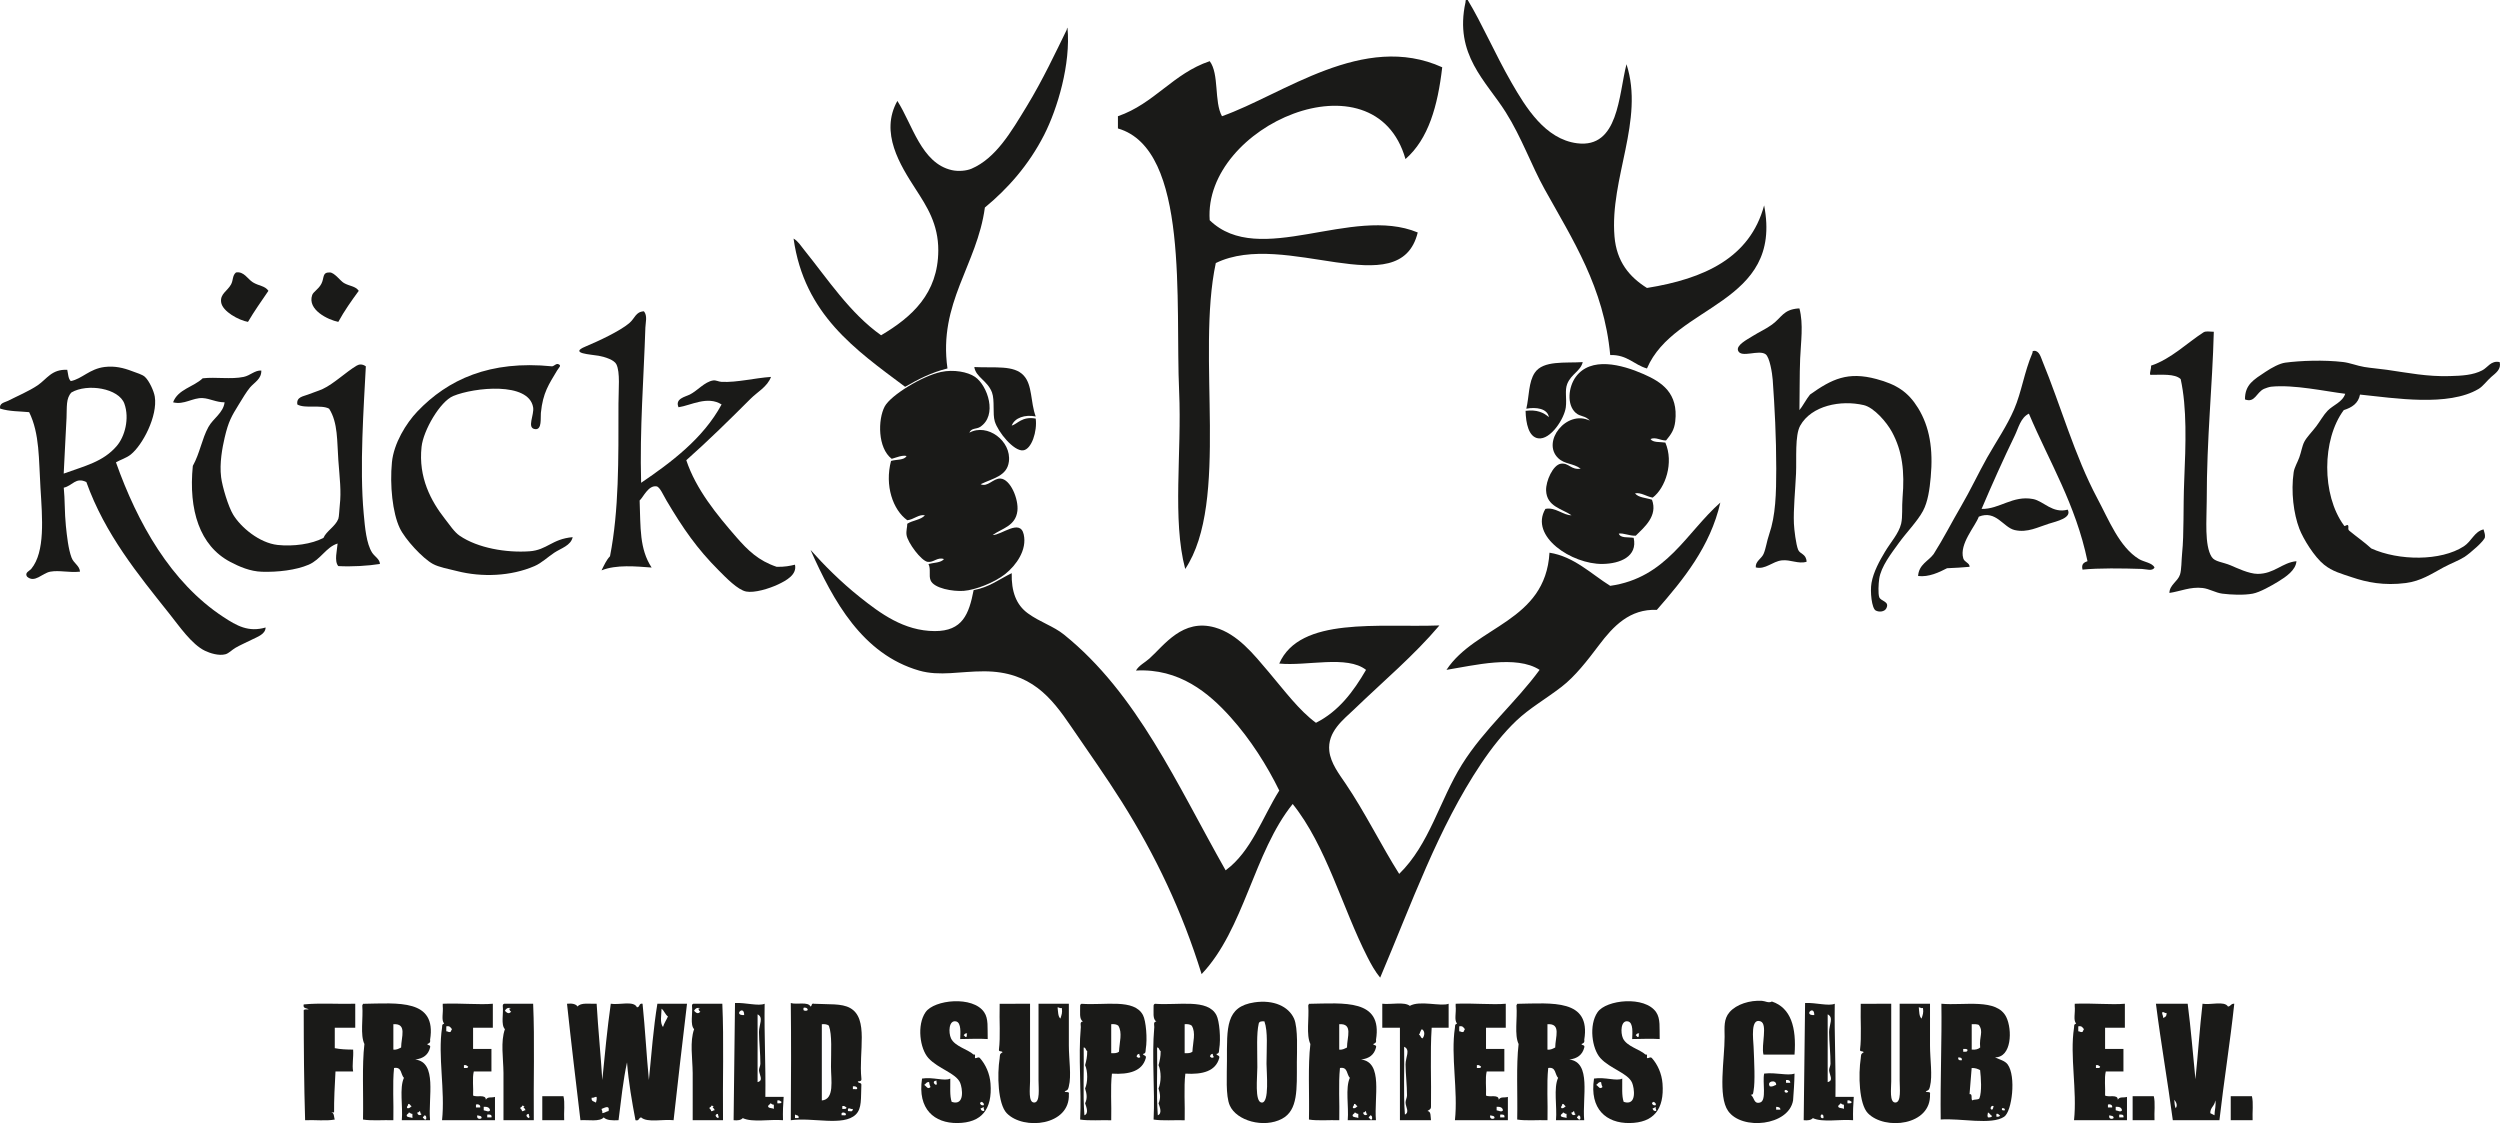 <?xml version="1.0" encoding="utf-8"?>
<!-- Generator: Adobe Illustrator 16.0.0, SVG Export Plug-In . SVG Version: 6.00 Build 0)  -->
<!DOCTYPE svg PUBLIC "-//W3C//DTD SVG 1.1//EN" "http://www.w3.org/Graphics/SVG/1.1/DTD/svg11.dtd">
<svg version="1.1" id="Ebene_1" xmlns="http://www.w3.org/2000/svg" xmlns:xlink="http://www.w3.org/1999/xlink" x="0px" y="0px"
	 width="94.646px" height="42.52px" viewBox="0 0 94.646 42.52" enable-background="new 0 0 94.646 42.52" xml:space="preserve">
<g>
	<path fill="#1A1A18" d="M55.511,0c0.018,0,0.035,0,0.054,0c0.542,0.892,1.021,2.017,1.657,3.126
		c0.541,0.941,1.277,2.144,2.484,2.298c1.574,0.201,1.57-1.821,1.87-2.993c0.687,2.123-0.638,4.317-0.454,6.521
		c0.079,0.954,0.562,1.532,1.229,1.95c2.172-0.349,3.901-1.14,4.436-3.126c0.729,3.767-3.403,3.735-4.436,6.174
		c-0.494-0.14-0.739-0.526-1.391-0.509c-0.236-2.559-1.425-4.371-2.484-6.279c-0.499-0.897-0.867-1.955-1.471-2.913
		c-0.74-1.178-1.963-2.176-1.522-4.169C55.482,0.042,55.479,0.004,55.511,0z"/>
	<path fill="#1A1A18" d="M40.413,1.042c0.129,1.383-0.378,3.07-0.882,4.062c-0.588,1.155-1.395,2.053-2.245,2.752
		c-0.293,2.178-1.769,3.61-1.416,6.093c-0.615,0.151-1.117,0.416-1.604,0.695c-1.875-1.402-3.818-2.738-4.223-5.612
		c0.168,0.094,0.28,0.278,0.401,0.429c0.893,1.106,1.727,2.391,2.913,3.232c1.166-0.69,2.156-1.578,2.165-3.207
		c0.005-1.005-0.437-1.676-0.855-2.324c-0.589-0.912-1.367-2.14-0.694-3.341c0.57,0.891,0.909,2.358,2.058,2.619
		c0.251,0.058,0.56,0.028,0.749-0.053c0.927-0.399,1.504-1.402,2.084-2.352c0.613-1.004,1.123-2.096,1.523-2.913
		C40.378,1.079,40.411,1.076,40.413,1.042z"/>
	<path fill="#1A1A18" d="M10.162,11.01c-0.263,0.387-0.534,0.767-0.774,1.176c-0.337-0.058-0.972-0.392-1.017-0.748
		c-0.04-0.315,0.235-0.415,0.375-0.668c0.091-0.167,0.045-0.335,0.188-0.455c0.302-0.05,0.435,0.246,0.641,0.374
		C9.795,10.826,10.033,10.817,10.162,11.01z"/>
	<path fill="#1A1A18" d="M13.582,11.01c-0.274,0.375-0.545,0.755-0.774,1.176c-0.388-0.077-1.182-0.459-0.989-1.016
		c0.044-0.127,0.237-0.215,0.348-0.427c0.119-0.229,0.022-0.438,0.321-0.429c0.179,0.007,0.396,0.322,0.534,0.401
		C13.238,10.839,13.453,10.826,13.582,11.01z"/>
	<path fill="#1A1A18" d="M68.071,11.678c0.018,0,0.035,0,0.053,0c0.157,0.6,0.053,1.268,0.027,1.897
		c-0.026,0.631-0.014,1.277-0.027,1.95c0.105-0.117,0.26-0.417,0.401-0.588c0.831-0.592,1.432-0.878,2.512-0.588
		c0.765,0.205,1.202,0.488,1.577,1.096c0.437,0.709,0.578,1.555,0.48,2.619c-0.041,0.45-0.104,0.928-0.295,1.283
		c-0.207,0.386-0.637,0.826-0.907,1.202c-0.289,0.401-0.68,0.897-0.748,1.363c-0.029,0.189-0.045,0.566,0,0.693
		c0.058,0.166,0.41,0.155,0.267,0.429c-0.068,0.13-0.273,0.147-0.399,0.079c-0.152-0.081-0.218-0.721-0.16-1.042
		c0.073-0.425,0.314-0.852,0.507-1.176c0.218-0.367,0.523-0.691,0.615-1.068c0.063-0.267,0.023-0.641,0.054-0.989
		c0.082-0.98-0.004-1.753-0.401-2.485c-0.2-0.37-0.678-0.924-1.067-1.016c-0.873-0.203-1.977,0.016-2.405,0.774
		c-0.209,0.37-0.135,1.251-0.16,1.817c-0.029,0.639-0.104,1.354-0.08,1.897c0.009,0.22,0.078,0.79,0.16,0.988
		c0.071,0.172,0.305,0.146,0.32,0.454c-0.313,0.095-0.605-0.089-0.937-0.053c-0.357,0.039-0.623,0.359-0.987,0.267
		c-0.021-0.231,0.214-0.328,0.294-0.508c0.091-0.206,0.121-0.481,0.214-0.748c0.246-0.712,0.267-1.545,0.267-2.484
		c0-1.208-0.06-2.32-0.134-3.367c-0.018-0.244-0.114-0.85-0.268-0.962c-0.256-0.19-0.928,0.155-1.042-0.135
		c-0.083-0.208,0.338-0.421,0.562-0.561c0.248-0.155,0.507-0.269,0.722-0.428C67.458,12.015,67.508,11.726,68.071,11.678z"/>
	<path fill="#1A1A18" d="M24.378,11.785c0.141,0.17,0.061,0.425,0.055,0.614c-0.06,1.899-0.218,3.836-0.161,5.879
		c1.129-0.768,2.351-1.676,3.046-2.966c-0.535-0.338-1.16,0.035-1.63,0.106c-0.142-0.326,0.248-0.392,0.428-0.481
		c0.276-0.137,0.564-0.485,0.882-0.534c0.107-0.017,0.208,0.049,0.32,0.054c0.588,0.028,1.252-0.146,1.871-0.188
		c-0.138,0.375-0.515,0.567-0.775,0.829c-0.778,0.778-1.588,1.576-2.432,2.325c0.367,1.102,1.152,2.057,1.896,2.913
		c0.438,0.502,0.835,0.889,1.523,1.122c0.287,0.011,0.525-0.038,0.695-0.08c0.085,0.377-0.328,0.601-0.642,0.749
		c-0.343,0.161-0.89,0.326-1.203,0.268c-0.322-0.062-0.764-0.523-1.042-0.802c-0.82-0.821-1.347-1.581-1.978-2.646
		c-0.115-0.193-0.25-0.515-0.374-0.534c-0.315-0.052-0.507,0.418-0.642,0.534c0.039,1.036-0.01,1.829,0.454,2.539
		c-0.585-0.043-1.337-0.119-1.896,0.107c0.095-0.19,0.181-0.39,0.321-0.535c0.34-1.743,0.32-3.616,0.32-5.771
		c0-0.544,0.071-1.193-0.08-1.497c-0.081-0.163-0.424-0.277-0.668-0.321c-0.306-0.054-1.132-0.087-0.507-0.347
		c0.525-0.22,1.303-0.587,1.657-0.883C24.048,12.046,24.055,11.806,24.378,11.785z"/>
	<path fill="#1A1A18" d="M83.811,12.56c-0.052,2.067-0.268,3.98-0.268,6.414c0,0.68-0.093,1.675,0.188,2.111
		c0.12,0.187,0.412,0.189,0.722,0.32c0.22,0.093,0.685,0.319,1.016,0.321c0.629,0.002,0.933-0.431,1.471-0.48
		c-0.024,0.338-0.392,0.589-0.694,0.774c-0.243,0.148-0.688,0.403-0.963,0.455c-0.352,0.064-0.815,0.041-1.148,0
		c-0.258-0.033-0.495-0.186-0.747-0.215c-0.467-0.053-0.832,0.125-1.257,0.188c0.002-0.302,0.316-0.434,0.4-0.694
		c0.061-0.188,0.052-0.522,0.08-0.802c0.077-0.751,0.037-1.726,0.08-2.752c0.06-1.412,0.106-2.756-0.134-3.849
		c-0.226-0.211-0.716-0.158-1.148-0.16c-0.043-0.076,0.04-0.216,0.026-0.348c0.753-0.25,1.375-0.868,1.978-1.256
		C83.506,12.524,83.63,12.556,83.811,12.56z"/>
	<path fill="#1A1A18" d="M77.023,13.281c0.184,0.008,0.243,0.251,0.294,0.374c0.704,1.708,1.223,3.598,2.084,5.212
		c0.436,0.815,0.833,1.843,1.577,2.298c0.183,0.111,0.51,0.142,0.588,0.32c-0.082,0.153-0.302,0.061-0.481,0.054
		c-0.723-0.024-1.648-0.037-2.244,0.026c-0.055-0.223,0.064-0.272,0.188-0.32c-0.446-2.155-1.445-3.757-2.218-5.585
		c-0.314,0.151-0.396,0.544-0.534,0.828c-0.427,0.882-0.861,1.848-1.257,2.779c0.676,0.015,1.18-0.523,1.951-0.374
		c0.397,0.078,0.733,0.558,1.31,0.401c0.165,0.313-0.409,0.438-0.722,0.535c-0.397,0.123-0.803,0.348-1.282,0.239
		c-0.436-0.097-0.708-0.773-1.363-0.508c-0.127,0.361-0.747,1.031-0.588,1.577c0.044,0.152,0.244,0.169,0.24,0.321
		c-0.285,0.024-0.539,0.043-0.854,0.054c-0.295,0.152-0.688,0.344-1.096,0.294c0.03-0.441,0.386-0.558,0.588-0.829
		c0.38-0.599,0.693-1.221,1.042-1.816c0.355-0.608,0.644-1.232,0.988-1.845c0.346-0.608,0.747-1.193,1.016-1.816
		c0.287-0.665,0.383-1.412,0.695-2.139C76.964,13.313,76.917,13.287,77.023,13.281z"/>
	<path fill="#1A1A18" d="M59.92,13.709c-0.081,0.341-0.437,0.446-0.588,0.828c-0.098,0.249-0.011,0.547-0.053,0.882
		c-0.055,0.43-0.577,1.24-1.042,1.176c-0.364-0.049-0.471-0.57-0.481-1.042c0.428-0.053,0.684,0.065,0.883,0.241
		c-0.056-0.332-0.485-0.39-0.855-0.321c0.109-0.458,0.081-1.011,0.321-1.363C58.425,13.637,59.251,13.751,59.92,13.709z"/>
	<path fill="#1A1A18" d="M94.634,13.709c0.064,0.271-0.142,0.408-0.319,0.561c-0.163,0.141-0.309,0.353-0.481,0.455
		c-1.144,0.678-3.176,0.348-4.488,0.213c-0.063,0.337-0.312,0.492-0.615,0.588c-0.832,1.12-0.836,3.208,0,4.356
		c0.033,0.081,0.093-0.029,0.161,0c0.042,0.095-0.027,0.146,0.053,0.214c0.272,0.226,0.569,0.429,0.829,0.668
		c1.046,0.472,2.634,0.483,3.501-0.08c0.302-0.196,0.396-0.557,0.748-0.642c0.028,0.126,0.065,0.174,0.053,0.294
		c-0.015,0.137-0.556,0.605-0.774,0.748c-0.2,0.13-0.521,0.249-0.802,0.4c-0.451,0.246-0.854,0.515-1.416,0.588
		c-0.834,0.109-1.492-0.031-2.031-0.214c-0.427-0.143-0.747-0.223-1.068-0.48c-0.367-0.295-0.785-0.97-0.936-1.363
		c-0.217-0.57-0.322-1.396-0.214-2.138c0.026-0.18,0.145-0.372,0.214-0.563c0.074-0.204,0.108-0.437,0.188-0.588
		c0.097-0.186,0.3-0.383,0.454-0.588c0.147-0.196,0.279-0.436,0.428-0.588c0.211-0.218,0.563-0.323,0.668-0.642
		c-0.767-0.094-1.943-0.356-2.806-0.268c-0.065,0.007-0.205,0.052-0.269,0.081c-0.295,0.137-0.342,0.545-0.721,0.4
		c-0.003-0.57,0.343-0.753,0.774-1.042c0.255-0.17,0.541-0.32,0.748-0.349c0.576-0.077,1.462-0.11,2.19-0.025
		c0.257,0.029,0.528,0.142,0.802,0.187c0.281,0.047,0.565,0.065,0.855,0.107c0.821,0.118,1.52,0.263,2.378,0.239
		c0.478-0.012,0.886-0.038,1.229-0.214C94.179,13.921,94.302,13.635,94.634,13.709z"/>
	<path fill="#1A1A18" d="M63.074,16.675c-0.203,0.006-0.393-0.142-0.589-0.054c0.092,0.141,0.359,0.104,0.562,0.134
		c0.33,0.765,0.002,1.722-0.479,2.084c-0.226-0.037-0.447-0.208-0.669-0.161c0.13,0.165,0.421,0.167,0.642,0.241
		c0.23,0.615-0.295,1.044-0.614,1.362c-0.241,0.011-0.463-0.111-0.642-0.079c0.061,0.181,0.355,0.125,0.563,0.159
		c0.159,0.711-0.519,0.98-1.177,0.989c-1.161,0.017-2.778-1.044-2.165-2.084c0.372-0.081,0.688,0.251,0.989,0.241
		c-0.356-0.249-0.938-0.324-0.962-0.937c-0.014-0.354,0.26-0.973,0.561-1.015c0.303-0.042,0.374,0.245,0.748,0.188
		c-0.28-0.209-0.604-0.16-0.854-0.401c-0.635-0.615,0.313-1.846,1.202-1.417c-0.18-0.201-0.362-0.141-0.534-0.294
		c-0.352-0.313-0.278-0.983,0-1.363c0.567-0.773,1.725-0.474,2.565-0.106c0.691,0.302,1.324,0.717,1.201,1.791
		C63.385,16.271,63.271,16.436,63.074,16.675z"/>
	<path fill="#1A1A18" d="M13.85,13.869c-0.076,1.506-0.244,3.809-0.08,5.585c0.047,0.511,0.098,1.124,0.319,1.47
		c0.095,0.146,0.293,0.247,0.294,0.427c-0.443,0.072-1.072,0.109-1.576,0.08c-0.161-0.191-0.043-0.597-0.026-0.854
		c-0.435,0.134-0.635,0.604-1.096,0.802c-0.485,0.207-1.171,0.285-1.765,0.267c-0.45-0.013-0.86-0.193-1.203-0.374
		c-1.158-0.609-1.583-1.961-1.417-3.634c0.267-0.48,0.343-1.021,0.589-1.47c0.183-0.332,0.565-0.534,0.614-0.937
		c-0.313,0.002-0.558-0.145-0.829-0.16c-0.379-0.021-0.704,0.267-1.121,0.16c0.182-0.495,0.773-0.579,1.121-0.909
		c0.502-0.056,1.072,0.047,1.551-0.053c0.25-0.052,0.421-0.255,0.668-0.241c0.01,0.321-0.265,0.449-0.429,0.643
		C9.33,14.832,9.18,15.084,9.04,15.313c-0.271,0.441-0.39,0.634-0.535,1.256c-0.088,0.38-0.2,0.963-0.134,1.497
		c0.045,0.36,0.271,1.112,0.455,1.416c0.286,0.474,0.984,1.071,1.684,1.149c0.593,0.064,1.297-0.031,1.737-0.269
		c0.105-0.254,0.454-0.434,0.562-0.721c0.031-0.086,0.033-0.337,0.054-0.508c0.063-0.55-0.005-1.031-0.054-1.71
		C12.757,16.725,12.8,16,12.46,15.473c-0.291-0.164-0.917,0.008-1.203-0.16c-0.047-0.292,0.238-0.307,0.401-0.375
		c0.172-0.07,0.394-0.136,0.562-0.213c0.419-0.195,0.879-0.643,1.282-0.882C13.589,13.791,13.713,13.769,13.85,13.869z"/>
	<path fill="#1A1A18" d="M21.68,20.336c-0.066,0.318-0.439,0.419-0.695,0.588c-0.235,0.154-0.477,0.39-0.749,0.507
		c-0.894,0.387-1.992,0.43-2.939,0.188c-0.325-0.083-0.675-0.142-0.908-0.269c-0.385-0.209-1.055-0.932-1.257-1.363
		c-0.271-0.575-0.378-1.616-0.294-2.484c0.069-0.719,0.539-1.48,0.962-1.924c1.157-1.213,2.746-1.947,5.104-1.71
		c0.088-0.017,0.152-0.119,0.241-0.08c0.122,0.053,0.02,0.116-0.055,0.239c-0.31,0.523-0.537,0.833-0.613,1.604
		c-0.019,0.182,0.05,0.643-0.214,0.615c-0.335-0.036-0.029-0.535-0.08-0.829c-0.168-0.972-2.232-0.752-3.021-0.427
		c-0.5,0.205-1.135,1.302-1.202,1.924c-0.127,1.167,0.362,2.061,0.882,2.726c0.182,0.231,0.356,0.502,0.562,0.642
		c0.688,0.469,1.77,0.65,2.646,0.588C20.713,20.823,20.896,20.403,21.68,20.336z"/>
	<path fill="#1A1A18" d="M4.39,17.503c0.813,2.293,2.079,4.551,4.062,5.852c0.516,0.339,0.953,0.588,1.604,0.401
		c-0.008,0.257-0.31,0.353-0.509,0.454c-0.219,0.111-0.458,0.212-0.641,0.32c-0.127,0.075-0.243,0.205-0.374,0.24
		c-0.252,0.066-0.584-0.042-0.775-0.134c-0.498-0.241-0.968-0.927-1.336-1.39c-1.204-1.512-2.444-3.022-3.152-4.997
		c-0.406-0.198-0.519,0.14-0.855,0.214c0.046,0.434,0.029,0.951,0.08,1.442c0.042,0.405,0.093,0.88,0.214,1.203
		c0.083,0.224,0.305,0.303,0.321,0.534c-0.426,0.045-0.775-0.062-1.123,0c-0.313,0.057-0.592,0.447-0.882,0.188
		c-0.103-0.15,0.096-0.217,0.16-0.294c0.531-0.648,0.419-1.914,0.348-3.073c-0.067-1.071-0.026-2.042-0.428-2.859
		c-0.372-0.037-0.727-0.021-1.097-0.134c-0.048-0.215,0.182-0.236,0.294-0.294c0.341-0.175,0.802-0.37,1.123-0.588
		c0.358-0.244,0.528-0.614,1.122-0.588c0.036,0.15,0.034,0.34,0.135,0.427c0.428-0.084,0.707-0.464,1.282-0.534
		c0.375-0.046,0.708,0.031,1.042,0.16c0.158,0.061,0.383,0.123,0.481,0.214c0.167,0.154,0.342,0.545,0.374,0.749
		c0.115,0.734-0.461,1.833-0.909,2.191C4.789,17.339,4.545,17.411,4.39,17.503z M4.416,16.889c0.314-0.363,0.491-1.05,0.294-1.603
		c-0.208-0.588-1.4-0.78-2.004-0.429c-0.212,0.219-0.17,0.547-0.187,0.962c-0.027,0.65-0.082,1.476-0.107,2.111
		C3.227,17.633,3.901,17.484,4.416,16.889z"/>
	<path fill="#1A1A18" d="M36.885,13.896c0.779,0.04,1.5-0.084,1.871,0.321c0.336,0.366,0.251,0.998,0.454,1.55
		c-0.409-0.082-0.795,0.049-0.909,0.347c0.218-0.06,0.39-0.362,0.909-0.267c0.064,0.474-0.154,1.17-0.48,1.203
		c-0.352,0.035-0.945-0.689-1.069-1.096c-0.089-0.292,0.005-0.796-0.106-1.097C37.383,14.404,36.946,14.286,36.885,13.896z"/>
	<path fill="#1A1A18" d="M36.698,16.381c0.679-0.371,1.598,0.311,1.497,1.095c-0.071,0.552-0.604,0.629-1.069,0.855
		c0.258,0.127,0.481-0.229,0.748-0.214c0.381,0.02,0.696,0.784,0.643,1.229c-0.072,0.574-0.582,0.654-0.937,0.91
		c0.337,0.005,1.039-0.631,1.176-0.026c0.134,0.585-0.282,1.168-0.694,1.497c-0.422,0.336-1.138,0.608-1.576,0.642
		c-0.401,0.03-1.132-0.091-1.256-0.401c-0.075-0.188,0.02-0.416-0.08-0.615c0.203-0.055,0.473-0.044,0.588-0.187
		c-0.245-0.088-0.395,0.137-0.615,0.106c-0.244-0.033-0.758-0.726-0.802-1.016c-0.023-0.157,0.029-0.31,0.027-0.427
		c0.197-0.132,0.517-0.143,0.668-0.321c-0.227-0.048-0.425,0.164-0.668,0.187c-0.546-0.392-0.86-1.313-0.615-2.244
		c0.196-0.063,0.5-0.018,0.588-0.188c-0.159-0.043-0.4,0.063-0.562,0.107c-0.535-0.41-0.526-1.487-0.267-1.979
		c0.226-0.427,1.428-1.161,2.138-1.31c0.47-0.1,1.004-0.004,1.283,0.187c0.476,0.327,0.865,1.464,0.188,1.897
		C36.967,16.251,36.773,16.196,36.698,16.381z"/>
	<path fill="#1A1A18" d="M52.251,37.012c-0.189-0.228-0.343-0.504-0.48-0.775c-0.95-1.859-1.558-4.215-2.832-5.799
		c-1.473,1.825-1.84,4.752-3.448,6.44c-0.736-2.376-1.741-4.487-3.02-6.521c-0.581-0.924-1.251-1.872-1.925-2.858
		c-0.748-1.098-1.522-2.08-3.287-2.084c-0.902-0.003-1.679,0.196-2.458-0.027c-2.151-0.62-3.254-2.635-4.115-4.569
		c0.491,0.551,1.133,1.204,1.871,1.79c0.766,0.609,1.662,1.28,2.833,1.283c1.049,0.002,1.293-0.637,1.47-1.551
		c0.591-0.104,0.973-0.416,1.442-0.642c-0.016,0.688,0.164,1.197,0.615,1.523c0.461,0.334,0.966,0.482,1.363,0.802
		c2.775,2.235,4.269,5.657,6.12,8.925c0.971-0.712,1.381-1.984,2.031-3.02c-0.458-0.937-1.084-1.932-1.845-2.779
		c-0.819-0.913-1.938-1.854-3.581-1.764c0.12-0.201,0.337-0.301,0.509-0.454c0.563-0.506,1.256-1.527,2.484-1.176
		c0.857,0.245,1.458,1.008,2.032,1.684c0.607,0.719,1.156,1.458,1.79,1.924c0.864-0.436,1.418-1.183,1.896-2.004
		c-0.72-0.565-2.237-0.135-3.286-0.239c0.784-1.789,3.77-1.357,6.064-1.443c-0.969,1.144-2.104,2.093-3.232,3.18
		c-0.392,0.377-1.02,0.841-0.936,1.577c0.052,0.458,0.37,0.869,0.614,1.229c0.725,1.066,1.371,2.38,2.031,3.42
		c1.15-1.121,1.531-2.789,2.378-4.143c0.839-1.342,2.041-2.352,2.938-3.581c-0.884-0.574-2.503-0.164-3.526,0
		c1.105-1.673,3.746-1.812,3.9-4.436c0.932,0.146,1.58,0.807,2.299,1.255c2.137-0.304,2.873-2.008,4.169-3.153
		c-0.38,1.669-1.406,2.922-2.404,4.063c-1.024-0.045-1.652,0.62-2.191,1.336c-0.444,0.589-0.903,1.182-1.416,1.577
		c-0.617,0.475-1.207,0.804-1.711,1.282c-0.486,0.462-0.936,1.032-1.336,1.63C54.443,31.347,53.447,34.195,52.251,37.012z"/>
	<path fill="#1A1A18" d="M67.938,39.925c-0.394,0-0.784,0-1.176,0c-0.092-0.354,0.167-1.152-0.107-1.257
		c-0.392-0.147-0.28,0.672-0.267,0.962c0.025,0.586,0.062,1.329,0,1.657c-0.02,0.095,0,0.16-0.107,0.159
		c0.149,0.11,0.104,0.357,0.348,0.295c0.266-0.067,0.086-0.777,0.16-1.097c0.462-0.053,0.881,0.093,1.149,0
		c-0.007,0.385-0.031,0.682-0.055,1.017c-0.166,0.962-1.938,1.141-2.458,0.4c-0.396-0.563-0.133-1.955-0.134-2.806
		c-0.001-0.363-0.043-0.672,0.188-0.937c0.261-0.3,0.769-0.457,1.229-0.428c0.123,0.008,0.248,0.096,0.374,0.026
		C67.8,38.155,68.016,38.893,67.938,39.925z M67.616,40.993c0.054,0,0.107,0,0.161,0c-0.004-0.087-0.062-0.117-0.161-0.106
		C67.616,40.922,67.616,40.958,67.616,40.993z M67.002,41.127c0.124,0.025,0.161-0.035,0.24-0.055
		C67.261,40.857,66.865,40.923,67.002,41.127z M67.563,41.287c-0.026,0.099,0.131,0.105,0.134,0.026
		C67.649,41.29,67.619,41.229,67.563,41.287z M67.242,42.009c0.054,0,0.107,0,0.161,0c-0.001-0.088-0.076-0.104-0.161-0.106
		C67.242,41.938,67.242,41.974,67.242,42.009z"/>
	<path fill="#1A1A18" d="M47.494,37.947c0.724-0.105,1.288,0.154,1.496,0.614c0.16,0.354,0.107,1.294,0.107,1.657
		c0,1.018,0.049,1.813-0.563,2.138c-0.688,0.365-1.723,0.077-1.978-0.508c-0.16-0.366-0.106-1.141-0.106-1.684
		C46.452,38.895,46.397,38.108,47.494,37.947z M47.654,38.748c-0.09,0.401-0.053,0.955-0.053,1.656c0,0.38-0.108,1.31,0.16,1.337
		c0.307,0.031,0.187-1.135,0.187-1.471c0-0.604,0.06-1.212-0.08-1.604C47.761,38.659,47.673,38.669,47.654,38.748z"/>
	<path fill="#1A1A18" d="M32.476,40.939c0.005,0.085,0.144,0.034,0.134,0.134c-0.024,0.503,0.027,0.891-0.214,1.123
		c-0.472,0.455-1.628,0.097-2.458,0.214c0.012-1.513,0.016-3.078,0-4.437c0.222,0.072,0.653-0.066,0.748,0.134
		c0.062-0.019,0.02-0.141,0.134-0.106c0.556,0.031,1.037-0.021,1.363,0.16c0.716,0.396,0.321,1.656,0.428,2.673
		C32.626,40.93,32.554,40.938,32.476,40.939z M30.418,38.16c0,0.026,0,0.054,0,0.081c0.034,0.035,0.126,0.035,0.16,0
		C30.587,38.147,30.453,38.129,30.418,38.16z M31.113,38.775c0,0.962,0,1.924,0,2.887c0.49-0.043,0.347-0.771,0.347-1.282
		c0-0.557,0.048-1.197-0.08-1.55C31.319,38.781,31.23,38.765,31.113,38.775z M32.289,41.233c0.056-0.016,0.187,0.044,0.16-0.053
		c-0.024-0.047-0.083-0.06-0.16-0.054C32.289,41.162,32.289,41.198,32.289,41.233z M31.888,41.982
		c0.07-0.001,0.156,0.016,0.159-0.054c-0.047-0.023-0.067-0.074-0.159-0.054C31.888,41.911,31.888,41.946,31.888,41.982z
		 M32.102,41.982c0,0.026,0,0.054,0,0.08c0.118,0.005,0.169,0.048,0.187-0.08C32.193,42.004,32.159,41.922,32.102,41.982z
		 M31.861,42.143c0,0.026,0,0.054,0,0.08c0.055-0.017,0.186,0.043,0.161-0.054C31.999,42.118,31.904,42.097,31.861,42.143z
		 M30.097,42.329c0.044,0,0.089,0,0.134,0c0.03-0.119-0.082-0.097-0.134-0.134C30.097,42.24,30.097,42.285,30.097,42.329z"/>
	<path fill="#1A1A18" d="M13.449,38c0,0.303,0,0.605,0,0.909c-0.258,0-0.517,0-0.775,0c0,0.258,0,0.517,0,0.773
		c0.207,0.043,0.446,0.053,0.695,0.054c0.021,0.315-0.047,0.558,0,0.828c-0.223,0-0.445,0-0.668,0
		c-0.028,0.493-0.059,1.111-0.053,1.55c-0.044,0-0.089,0-0.133,0c0.151-0.009,0.117,0.167,0.159,0.269
		c-0.32,0.063-0.757,0.009-1.123,0.026c-0.042-1.365-0.051-2.764-0.053-4.168c0.034-0.037,0.116-0.026,0.188-0.027
		c-0.069-0.056-0.229-0.021-0.188-0.188C12.095,37.965,12.807,38.018,13.449,38z"/>
	<path fill="#1A1A18" d="M15.72,40.111c0.845,0.108,0.486,1.419,0.561,2.299c-0.356,0-0.712,0-1.069,0
		c0.046-0.516-0.097-1.22,0.08-1.604c-0.125-0.125-0.072-0.426-0.374-0.374c-0.063,0.605-0.009,1.327-0.026,1.978
		c-0.378-0.015-0.813,0.029-1.149-0.026c0.021-1.024-0.043-2.025,0.053-2.859c-0.165-0.343-0.042-0.973-0.08-1.442
		c-0.007-0.043,0.025-0.046,0.027-0.08c1.32-0.021,2.796-0.195,2.539,1.362c0.024,0.113-0.043,0.136-0.107,0.16
		c0.019,0.063,0.141,0.021,0.107,0.135C16.216,39.93,16.025,40.078,15.72,40.111z M14.892,39.737
		c0.136,0.013,0.208-0.041,0.294-0.08c0.002-0.395,0.237-0.918-0.294-0.882C14.892,39.096,14.892,39.417,14.892,39.737z
		 M15.426,41.955c0.091,0.011,0.114-0.046,0.16-0.08c-0.063-0.008-0.05-0.094-0.133-0.08C15.46,41.876,15.367,41.898,15.426,41.955z
		 M15.8,42.115c-0.005,0.105,0.12,0.138,0.161,0.055c-0.073,0.012-0.024-0.101-0.081-0.106C15.87,42.096,15.846,42.117,15.8,42.115z
		 M15.399,42.249c0.036,0.063,0.155,0.041,0.214,0.08c0-0.054,0-0.106,0-0.16c-0.066,0.004-0.083-0.042-0.134-0.055
		C15.472,42.179,15.387,42.165,15.399,42.249z M16.014,42.329c0.053,0.001,0.033,0.072,0.106,0.054
		c0.037-0.036,0.025-0.161-0.054-0.16C16.067,42.275,15.995,42.257,16.014,42.329z"/>
	<path fill="#1A1A18" d="M19.087,38c0.365,0,0.73,0,1.097,0c0.062,1.417,0.009,2.947,0.025,4.409c-0.383,0-0.766,0-1.148,0
		c-0.005-0.578,0.006-1.198,0-1.79c-0.006-0.577-0.114-1.181,0.054-1.657c-0.159-0.162-0.047-0.594-0.081-0.882
		C19.033,38.035,19.054,38.012,19.087,38z M19.114,38.268c0.079,0.078,0.151,0.141,0.24,0.026c-0.056-0.007-0.054-0.071-0.08-0.106
		c0.021-0.006,0.053-0.001,0.053-0.026C19.2,38.14,19.152,38.198,19.114,38.268z M19.702,41.929
		c-0.02,0.082,0.073,0.052,0.053,0.134c0.076,0.021,0.069-0.038,0.135-0.026c0.004-0.099-0.138-0.104-0.027-0.16
		c-0.037,0.001-0.059-0.014-0.08-0.026C19.767,41.887,19.74,41.914,19.702,41.929z M20.022,42.329c0.059-0.057-0.014-0.076,0-0.16
		C19.875,42.182,19.931,42.296,20.022,42.329z"/>
	<path fill="#1A1A18" d="M21.466,38c0.188-0.02,0.333,0.006,0.401,0.106c0.116-0.16,0.458-0.095,0.721-0.106
		c0.057,0.978,0.153,1.914,0.214,2.887c0.096-0.974,0.188-1.95,0.321-2.887c0.321,0.054,0.875-0.126,0.989,0.134
		c0.121,0.005,0.066-0.165,0.214-0.134c0.097,0.944,0.148,1.937,0.24,2.887c0.096-0.974,0.17-1.968,0.321-2.887
		c0.374,0,0.747,0,1.122,0c-0.172,1.467-0.348,2.931-0.508,4.409c-0.4-0.045-0.996,0.104-1.229-0.106
		c-0.098,0.011-0.067,0.146-0.214,0.106c-0.133-0.704-0.259-1.416-0.32-2.19c-0.15,0.687-0.226,1.448-0.321,2.19
		c-0.234,0.013-0.452,0.007-0.561-0.106c-0.156,0.174-0.573,0.087-0.882,0.106C21.801,40.943,21.624,39.481,21.466,38z M25.1,38.882
		c0.044-0.151,0.128-0.264,0.187-0.4c-0.104-0.073-0.14-0.217-0.241-0.294C25.041,38.431,24.974,38.717,25.1,38.882z M22.401,41.555
		c-0.032,0.147,0.093,0.139,0.161,0.188c0.016-0.063,0.038-0.122,0.025-0.215C22.504,41.515,22.494,41.576,22.401,41.555z
		 M22.775,41.982c0,0.063,0.046,0.078,0.026,0.16c0.099-0.009,0.148-0.065,0.241-0.08C23.088,41.813,22.877,41.945,22.775,41.982z"
		/>
	<path fill="#1A1A18" d="M26.249,38c0.365,0,0.73,0,1.097,0c0.063,1.417,0.009,2.947,0.026,4.409c-0.383,0-0.766,0-1.148,0
		c-0.004-0.578,0.006-1.198,0-1.79c-0.007-0.577-0.114-1.181,0.054-1.657c-0.159-0.162-0.047-0.594-0.08-0.882
		C26.194,38.035,26.215,38.012,26.249,38z M26.276,38.268c0.079,0.078,0.15,0.141,0.24,0.026c-0.056-0.007-0.054-0.071-0.08-0.106
		c0.021-0.006,0.053-0.001,0.054-0.026C26.362,38.14,26.313,38.198,26.276,38.268z M26.864,41.929
		c-0.02,0.082,0.073,0.052,0.053,0.134c0.076,0.021,0.069-0.038,0.134-0.026c0.005-0.099-0.137-0.104-0.026-0.16
		c-0.037,0.001-0.06-0.014-0.08-0.026C26.929,41.887,26.902,41.914,26.864,41.929z M27.185,42.329c0.058-0.057-0.015-0.076,0-0.16
		C27.037,42.182,27.092,42.296,27.185,42.329z"/>
	<path fill="#1A1A18" d="M38.996,38c0,0.928,0,1.925,0,2.938c0,0.273-0.076,0.809,0.16,0.802c0.228-0.006,0.161-0.551,0.161-0.827
		c0-0.962,0-1.984,0-2.913c0.383,0,0.766,0,1.148,0c0,0.476,0,1.021,0,1.577c0,0.529,0.102,1.148,0,1.55
		c-0.026,0.106-0.03,0.143-0.159,0.188c0.024,0.063,0.193-0.017,0.159,0.106c0.053,1.196-1.717,1.382-2.352,0.722
		c-0.334-0.347-0.367-1.452-0.267-2.085c0.013-0.086-0.015-0.163,0.106-0.214c-0.006-0.073-0.15-0.009-0.134-0.106
		c0.061-0.5,0.01-1.111,0.027-1.656c0-0.026,0-0.054,0-0.08C38.23,38,38.613,38,38.996,38z M40.145,38.562
		c0.048-0.156,0.08-0.211,0.054-0.4c-0.082,0.02-0.098-0.027-0.161-0.026C40.059,38.292,40.049,38.479,40.145,38.562z"/>
	<path fill="#1A1A18" d="M42.096,40.646c-0.063,0.535-0.01,1.187-0.027,1.765c-0.39-0.012-0.829,0.026-1.176-0.026
		c0.056-1.146-0.077-2.334,0.025-3.501c0.006-0.063-0.053-0.201,0.081-0.214c-0.151-0.079-0.1-0.363-0.106-0.588
		c-0.001-0.045,0.02-0.068,0.053-0.08c0.896,0.065,1.991-0.203,2.325,0.428c0.115,0.218,0.172,0.901,0.106,1.283
		c-0.014,0.081,0.016,0.167-0.106,0.187c0.013,0.076,0.14,0.039,0.106,0.16C43.244,40.547,42.76,40.687,42.096,40.646z
		 M42.069,39.871c0.124,0.008,0.23,0,0.294-0.055c0.016-0.355,0.14-0.723-0.027-0.987c-0.061-0.048-0.148-0.064-0.267-0.055
		C42.069,39.141,42.069,39.506,42.069,39.871z M41.054,42.223c0.174-0.07,0.075-0.311,0.026-0.454c0.091-0.186,0.064-0.36,0-0.562
		c0.105-0.232,0.107-0.651,0-0.882c0.045-0.159,0.083-0.326,0.08-0.534c-0.063-0.026-0.044-0.135-0.134-0.135
		C41.045,40.504,40.991,41.421,41.054,42.223z M43.031,40.005c0.063,0.039,0.05,0.056,0.134,0.025
		c0.011-0.063-0.049-0.059-0.026-0.134C43.07,39.901,43.035,39.937,43.031,40.005z"/>
	<path fill="#1A1A18" d="M44.875,40.646c-0.062,0.535-0.009,1.187-0.025,1.765c-0.391-0.012-0.829,0.026-1.177-0.026
		c0.057-1.146-0.076-2.334,0.026-3.501c0.006-0.063-0.053-0.201,0.081-0.214c-0.152-0.079-0.1-0.363-0.107-0.588
		c-0.001-0.045,0.021-0.068,0.054-0.08c0.896,0.065,1.99-0.203,2.324,0.428c0.115,0.218,0.173,0.901,0.106,1.283
		c-0.014,0.081,0.016,0.167-0.106,0.187c0.014,0.076,0.14,0.039,0.106,0.16C46.023,40.547,45.54,40.687,44.875,40.646z
		 M44.849,39.871c0.124,0.008,0.23,0,0.294-0.055c0.016-0.355,0.14-0.723-0.027-0.987c-0.061-0.048-0.149-0.064-0.267-0.055
		C44.849,39.141,44.849,39.506,44.849,39.871z M43.833,42.223c0.174-0.07,0.076-0.311,0.027-0.454c0.09-0.186,0.063-0.36,0-0.562
		c0.104-0.232,0.106-0.651,0-0.882c0.045-0.159,0.083-0.326,0.08-0.534c-0.063-0.026-0.044-0.135-0.134-0.135
		C43.824,40.504,43.771,41.421,43.833,42.223z M45.811,40.005c0.063,0.039,0.05,0.056,0.134,0.025
		c0.011-0.063-0.049-0.059-0.027-0.134C45.85,39.901,45.814,39.937,45.811,40.005z"/>
	<path fill="#1A1A18" d="M51.529,40.111c0.845,0.108,0.487,1.419,0.562,2.299c-0.355,0-0.713,0-1.068,0
		c0.046-0.516-0.098-1.22,0.08-1.604c-0.125-0.125-0.073-0.426-0.374-0.374c-0.063,0.605-0.009,1.327-0.026,1.978
		c-0.379-0.015-0.813,0.029-1.148-0.026c0.021-1.024-0.044-2.025,0.054-2.859c-0.165-0.343-0.043-0.973-0.08-1.442
		c-0.008-0.043,0.023-0.046,0.026-0.08c1.319-0.021,2.796-0.195,2.538,1.362c0.024,0.113-0.044,0.136-0.106,0.16
		c0.019,0.063,0.141,0.021,0.106,0.135C52.024,39.93,51.835,40.078,51.529,40.111z M50.701,39.737
		c0.136,0.013,0.208-0.041,0.294-0.08c0.001-0.395,0.237-0.918-0.294-0.882C50.701,39.096,50.701,39.417,50.701,39.737z
		 M51.235,41.955c0.091,0.011,0.114-0.046,0.16-0.08c-0.063-0.008-0.05-0.094-0.134-0.08C51.27,41.876,51.177,41.898,51.235,41.955z
		 M51.609,42.115c-0.006,0.105,0.12,0.138,0.16,0.055c-0.073,0.012-0.024-0.101-0.08-0.106
		C51.679,42.096,51.655,42.117,51.609,42.115z M51.209,42.249c0.035,0.063,0.154,0.041,0.214,0.08c0-0.054,0-0.106,0-0.16
		c-0.065,0.004-0.083-0.042-0.134-0.055C51.28,42.179,51.196,42.165,51.209,42.249z M51.823,42.329
		c0.053,0.001,0.034,0.072,0.107,0.054c0.035-0.036,0.024-0.161-0.055-0.16C51.876,42.275,51.804,42.257,51.823,42.329z"/>
	<path fill="#1A1A18" d="M52.331,38c0.336,0.038,0.833-0.085,1.042,0.08c0.383-0.218,1.184,0.036,1.47-0.08c0,0.303,0,0.605,0,0.909
		c-0.214,0-0.428,0-0.642,0c-0.062,0.942-0.009,2.004-0.026,2.992c0.001,0.099-0.077,0.117-0.134,0.16
		c0.146,0.015,0.112,0.208,0.134,0.348c-0.392,0-0.783,0-1.176,0c0-1.166,0-2.333,0-3.5c-0.223,0-0.444,0-0.668,0
		C52.331,38.606,52.331,38.303,52.331,38z M53.721,39.176c0.069,0.019,0.057,0.122,0.134,0.134c0.081-0.095,0.103-0.278-0.027-0.348
		C53.776,39.018,53.763,39.111,53.721,39.176z M53.187,42.196c0.188-0.088,0.028-0.286,0.025-0.455
		c-0.002-0.087,0.054-0.18,0.055-0.267c0.001-0.381-0.053-0.811-0.055-1.176c-0.002-0.268,0.196-0.561-0.054-0.669
		C53.177,40.477,53.124,41.395,53.187,42.196z"/>
	<path fill="#1A1A18" d="M59.413,40.111c0.845,0.108,0.486,1.419,0.562,2.299c-0.356,0-0.713,0-1.068,0
		c0.046-0.516-0.097-1.22,0.08-1.604c-0.125-0.125-0.073-0.426-0.374-0.374c-0.063,0.605-0.01,1.327-0.027,1.978
		c-0.378-0.015-0.813,0.029-1.147-0.026c0.021-1.024-0.043-2.025,0.053-2.859c-0.165-0.343-0.042-0.973-0.08-1.442
		c-0.008-0.043,0.025-0.046,0.027-0.08c1.319-0.021,2.796-0.195,2.538,1.362c0.023,0.113-0.043,0.136-0.106,0.16
		c0.019,0.063,0.14,0.021,0.106,0.135C59.908,39.93,59.718,40.078,59.413,40.111z M58.584,39.737
		c0.138,0.013,0.209-0.041,0.294-0.08c0.002-0.395,0.238-0.918-0.294-0.882C58.584,39.096,58.584,39.417,58.584,39.737z
		 M59.119,41.955c0.09,0.011,0.113-0.046,0.16-0.08c-0.063-0.008-0.05-0.094-0.134-0.08C59.153,41.876,59.06,41.898,59.119,41.955z
		 M59.493,42.115c-0.006,0.105,0.119,0.138,0.16,0.055c-0.074,0.012-0.025-0.101-0.08-0.106
		C59.562,42.096,59.538,42.117,59.493,42.115z M59.092,42.249c0.036,0.063,0.155,0.041,0.215,0.08c0-0.054,0-0.106,0-0.16
		c-0.066,0.004-0.083-0.042-0.135-0.055C59.164,42.179,59.079,42.165,59.092,42.249z M59.707,42.329
		c0.053,0.001,0.033,0.072,0.106,0.054c0.037-0.036,0.024-0.161-0.055-0.16C59.76,42.275,59.688,42.257,59.707,42.329z"/>
	<path fill="#1A1A18" d="M71.599,38c0,0.928,0,1.925,0,2.938c0,0.273-0.075,0.809,0.159,0.802c0.229-0.006,0.16-0.551,0.16-0.827
		c0-0.962,0-1.984,0-2.913c0.384,0,0.768,0,1.149,0c0,0.476,0,1.021,0,1.577c0,0.529,0.101,1.148,0,1.55
		c-0.027,0.106-0.031,0.143-0.16,0.188c0.024,0.063,0.194-0.017,0.16,0.106c0.052,1.196-1.717,1.382-2.353,0.722
		c-0.334-0.347-0.365-1.452-0.268-2.085c0.014-0.086-0.013-0.163,0.107-0.214c-0.008-0.073-0.151-0.009-0.135-0.106
		c0.062-0.5,0.011-1.111,0.026-1.656c0-0.026,0-0.054,0-0.08C70.832,38,71.216,38,71.599,38z M72.747,38.562
		c0.049-0.156,0.08-0.211,0.054-0.4c-0.08,0.02-0.097-0.027-0.159-0.026C72.661,38.292,72.651,38.479,72.747,38.562z"/>
	<path fill="#1A1A18" d="M81.62,38c0.4,0,0.801,0,1.202,0c0.121,0.93,0.198,1.903,0.294,2.858c0.097-0.944,0.16-1.924,0.268-2.858
		c0.303,0.055,0.831-0.118,0.963,0.106c0.108-0.006,0.112-0.118,0.239-0.106c-0.161,1.496-0.393,2.921-0.562,4.409
		c-0.588,0-1.176,0-1.765,0C82.063,40.924,81.809,39.495,81.62,38z M81.887,38.535c0.089-0.02,0.146-0.069,0.134-0.188
		c-0.082,0.021-0.078-0.046-0.16-0.026C81.841,38.42,81.906,38.436,81.887,38.535z M82.368,41.955
		c0.081-0.104,0.023-0.234-0.054-0.32C82.325,41.748,82.327,41.872,82.368,41.955z M83.678,42.143
		c0.055,0.025,0.104,0.055,0.159,0.08c-0.001-0.18,0.076-0.422,0.026-0.562C83.853,41.873,83.673,41.915,83.678,42.143z"/>
	<path fill="#1A1A18" d="M76.008,40.299c-0.103-0.143-0.315-0.188-0.48-0.269c0.634,0.004,0.658-1.048,0.428-1.522
		c-0.354-0.731-1.608-0.429-2.458-0.508c0.021,1.305-0.045,2.911-0.026,4.383c0.738-0.057,1.925,0.221,2.404-0.106
		C76.173,42.072,76.332,40.745,76.008,40.299z M74.271,40.139c-0.091,0.011-0.152-0.009-0.134-0.107
		C74.216,40.033,74.288,40.041,74.271,40.139z M74.324,39.817c0-0.035,0-0.07,0-0.105c0.065-0.004,0.129-0.005,0.16,0.025
		C74.5,39.833,74.405,39.818,74.324,39.817z M74.938,41.581c-0.045,0.069-0.204,0.026-0.268,0.08
		c-0.066-0.049,0.024-0.258-0.106-0.24l0.075-0.924c0.001-0.022,0.003-0.044,0.005-0.064c0.138-0.005,0.232,0.034,0.32,0.08
		C74.997,40.813,75.035,41.321,74.938,41.581z M74.966,39.656c-0.071,0.063-0.174,0.094-0.32,0.08c0-0.319,0-0.642,0-0.962
		c0.104-0.006,0.196-0.001,0.268,0.026C75.105,39.065,74.922,39.234,74.966,39.656z M75.26,42.303c-0.036-0.085-0.006-0.089,0-0.188
		c0.07,0.028,0.091,0.106,0.16,0.135C75.396,42.296,75.336,42.309,75.26,42.303z M75.42,42.009c-0.109,0.008-0.05-0.188,0.055-0.134
		C75.458,41.923,75.46,41.986,75.42,42.009z M75.58,42.276c0-0.036,0-0.07,0-0.106c0.085-0.022,0.083,0.042,0.134,0.054
		C75.71,42.281,75.646,42.28,75.58,42.276z M75.794,41.955c0.07-0.008,0.115,0.01,0.107,0.08
		C75.831,42.043,75.768,42.045,75.794,41.955z"/>
	<path fill="#1A1A18" d="M60.909,40.913c-0.051,0.042,0.038,0.104-0.026,0.159C60.777,41.039,60.739,40.905,60.909,40.913z"/>
	<path fill="#1A1A18" d="M35.629,41.047c0.019,0,0.036,0,0.055,0c-0.004,0.031,0.006,0.048,0.025,0.054
		c-0.022,0.077-0.04,0.029-0.105,0.026C35.595,41.084,35.627,41.081,35.629,41.047z"/>
	<path fill="#1A1A18" d="M61.069,41.047c0.018,0,0.036,0,0.054,0c-0.005,0.031,0.006,0.048,0.026,0.054
		c-0.023,0.077-0.04,0.029-0.106,0.026C61.035,41.084,61.068,41.081,61.069,41.047z"/>
	<path fill="#1A1A18" d="M21.332,41.501c0.062,0.251,0.01,0.612,0.027,0.908c-0.276,0-0.552,0-0.829,0c0-0.304,0-0.605,0-0.908
		C20.798,41.501,21.065,41.501,21.332,41.501z"/>
	<path fill="#1A1A18" d="M81.539,41.501c0.063,0.251,0.011,0.612,0.027,0.908c-0.276,0-0.553,0-0.828,0c0-0.304,0-0.605,0-0.908
		C81.005,41.501,81.272,41.501,81.539,41.501z"/>
	<path fill="#1A1A18" d="M85.254,41.501c0.062,0.251,0.012,0.612,0.026,0.908c-0.275,0-0.552,0-0.828,0c0-0.304,0-0.605,0-0.908
		C84.72,41.501,84.987,41.501,85.254,41.501z"/>
	<path fill="#1A1A18" d="M56.526,41.929c-0.053,0-0.106,0-0.16,0c0-0.036,0-0.071,0-0.107
		C56.407,41.789,56.555,41.812,56.526,41.929z"/>
	<path fill="#1A1A18" d="M28.44,42.196c0.083-0.013,0.085,0.058,0.08,0.134C28.413,42.359,28.389,42.247,28.44,42.196z"/>
	<path fill="#1A1A18" d="M16.762,38c0.654-0.029,1.393,0.046,1.896,0c0,0.303,0,0.605,0,0.909c-0.25,0-0.499,0-0.748,0
		c0,0.267,0,0.533,0,0.802c0.231,0,0.463,0,0.695,0c0,0.285,0,0.568,0,0.854c-0.224,0-0.446,0-0.668,0
		c-0.063,0.25-0.009,0.615-0.026,0.909c0.133,0.08,0.487-0.06,0.481,0.16c0.081-0.13,0.193-0.063,0.347-0.107
		c0,0.294,0,0.588,0,0.883c-0.668,0-1.336,0-2.004,0c0.122-1.121-0.164-2.436,0-3.5c0.013-0.088-0.017-0.119,0.08-0.161
		c-0.118-0.128-0.026-0.404-0.054-0.668C16.762,38.054,16.762,38.027,16.762,38z M16.896,39.043c0.063-0.001,0.079,0.046,0.16,0.025
		c0.014-0.04,0.04-0.066,0.054-0.106c-0.049-0.058-0.078-0.135-0.214-0.106C16.896,38.918,16.896,38.98,16.896,39.043z
		 M17.564,40.433c0.07-0.001,0.157,0.015,0.161-0.054c-0.049-0.024-0.068-0.075-0.161-0.054
		C17.564,40.361,17.564,40.396,17.564,40.433z M18.019,41.821c0,0.036,0,0.071,0,0.107c0.053,0,0.106,0,0.16,0
		C18.207,41.812,18.06,41.789,18.019,41.821z M18.313,42.035c0.102,0.016,0.183,0.081,0.24,0c-0.016-0.109-0.109-0.141-0.24-0.134
		C18.313,41.946,18.313,41.991,18.313,42.035z M18.446,42.303c0.054,0,0.107,0,0.161,0c0.023-0.113-0.064-0.114-0.161-0.106
		C18.446,42.231,18.446,42.268,18.446,42.303z M18.232,42.329c0.009-0.099-0.099-0.08-0.161-0.106
		C18.029,42.354,18.164,42.39,18.232,42.329z"/>
	<path fill="#1A1A18" d="M55.11,38c0.655-0.029,1.393,0.046,1.896,0c0,0.303,0,0.605,0,0.909c-0.25,0-0.499,0-0.748,0
		c0,0.267,0,0.533,0,0.802c0.231,0,0.464,0,0.694,0c0,0.285,0,0.568,0,0.854c-0.223,0-0.445,0-0.668,0
		c-0.063,0.25-0.009,0.615-0.026,0.909c0.134,0.08,0.486-0.06,0.48,0.16c0.081-0.13,0.194-0.063,0.348-0.107
		c0,0.294,0,0.588,0,0.883c-0.668,0-1.336,0-2.005,0c0.123-1.121-0.163-2.436,0-3.5c0.015-0.088-0.016-0.119,0.081-0.161
		c-0.118-0.128-0.025-0.404-0.054-0.668C55.11,38.054,55.11,38.027,55.11,38z M55.244,39.043c0.063-0.001,0.078,0.046,0.16,0.025
		c0.014-0.04,0.039-0.066,0.054-0.106c-0.05-0.058-0.078-0.135-0.214-0.106C55.244,38.918,55.244,38.98,55.244,39.043z
		 M55.912,40.433c0.07-0.001,0.157,0.015,0.16-0.054c-0.048-0.024-0.068-0.075-0.16-0.054
		C55.912,40.361,55.912,40.396,55.912,40.433z M56.66,42.035c0.103,0.016,0.183,0.081,0.24,0c-0.016-0.109-0.108-0.141-0.24-0.134
		C56.66,41.946,56.66,41.991,56.66,42.035z M56.794,42.303c0.055,0,0.106,0,0.16,0c0.024-0.113-0.063-0.114-0.16-0.106
		C56.794,42.231,56.794,42.268,56.794,42.303z M56.58,42.329c0.009-0.099-0.098-0.08-0.16-0.106
		C56.377,42.354,56.512,42.39,56.58,42.329z"/>
	<path fill="#1A1A18" d="M78.547,38c0.654-0.029,1.393,0.046,1.897,0c0,0.303,0,0.605,0,0.909c-0.25,0-0.499,0-0.749,0
		c0,0.267,0,0.533,0,0.802c0.23,0,0.464,0,0.695,0c0,0.285,0,0.568,0,0.854c-0.224,0-0.445,0-0.668,0
		c-0.063,0.25-0.011,0.615-0.027,0.909c0.134,0.08,0.487-0.06,0.48,0.16c0.081-0.13,0.193-0.063,0.349-0.107
		c0,0.294,0,0.588,0,0.883c-0.668,0-1.337,0-2.005,0c0.122-1.121-0.164-2.436,0-3.5c0.014-0.088-0.018-0.119,0.08-0.161
		c-0.118-0.128-0.025-0.404-0.054-0.668C78.547,38.054,78.547,38.027,78.547,38z M78.68,39.043c0.063-0.001,0.078,0.046,0.16,0.025
		c0.015-0.04,0.039-0.066,0.054-0.106c-0.049-0.058-0.078-0.135-0.214-0.106C78.68,38.918,78.681,38.98,78.68,39.043z
		 M79.349,40.433c0.069-0.001,0.156,0.015,0.159-0.054c-0.048-0.024-0.067-0.075-0.159-0.054
		C79.349,40.361,79.349,40.396,79.349,40.433z M79.803,41.821c0,0.036,0,0.071,0,0.107c0.054,0,0.105,0,0.159,0
		C79.991,41.812,79.844,41.789,79.803,41.821z M80.097,42.035c0.102,0.016,0.183,0.081,0.239,0
		c-0.015-0.109-0.107-0.141-0.239-0.134C80.097,41.946,80.097,41.991,80.097,42.035z M80.23,42.303c0.053,0,0.105,0,0.16,0
		c0.023-0.113-0.064-0.114-0.16-0.106C80.23,42.231,80.23,42.268,80.23,42.303z M80.017,42.329c0.009-0.099-0.099-0.08-0.16-0.106
		C79.813,42.354,79.948,42.39,80.017,42.329z"/>
	<path fill="#1A1A18" d="M37.393,39.337c-0.379-0.025-0.645,0-1.042,0c0.005-0.194,0.054-0.626-0.16-0.669
		c-0.277-0.056-0.287,0.427-0.188,0.642c0.142,0.305,0.64,0.417,0.855,0.615c0.09-0.028,0.042,0.083,0.053,0.133
		c0.083,0.01,0.128-0.062,0.188,0c0.215,0.241,0.372,0.586,0.4,0.963c0.075,0.976-0.335,1.488-1.256,1.496
		c-0.865,0.007-1.514-0.522-1.336-1.684c0.415-0.068,0.86,0.112,1.069,0c0.007,0.305-0.028,0.65,0.053,0.882
		c0.515,0.168,0.401-0.534,0.321-0.722c-0.158-0.369-0.838-0.533-1.203-0.937c-0.32-0.353-0.444-1.248-0.107-1.736
		c0.328-0.476,1.793-0.627,2.218,0C37.429,38.571,37.38,38.904,37.393,39.337z M36.484,39.203c0.053,0,0.034,0.071,0.105,0.054
		c0.03-0.084-0.007-0.071,0.027-0.134C36.534,39.11,36.509,39.156,36.484,39.203z M35.442,41.073
		c0.064-0.056-0.024-0.117,0.027-0.159C35.298,40.905,35.337,41.039,35.442,41.073z M34.988,41.073
		c0.092,0.051,0.13,0.188,0.24,0.08c-0.042-0.088-0.04-0.116-0.054-0.187C35.066,40.956,35.052,41.039,34.988,41.073z
		 M37.099,41.741c0.005,0.074,0.047,0.113,0.134,0.106c0.042-0.042-0.013-0.123-0.08-0.134
		C37.146,41.735,37.13,41.746,37.099,41.741z M37.125,41.955c0.005,0.074,0.046,0.113,0.134,0.106c0.017-0.086-0.05-0.083,0-0.134
		C37.184,41.906,37.19,41.966,37.125,41.955z"/>
	<path fill="#1A1A18" d="M62.833,39.337c-0.379-0.025-0.644,0-1.042,0c0.006-0.194,0.055-0.626-0.16-0.669
		c-0.275-0.056-0.286,0.427-0.188,0.642c0.141,0.305,0.639,0.417,0.854,0.615c0.091-0.028,0.042,0.083,0.055,0.133
		c0.082,0.01,0.127-0.062,0.187,0c0.215,0.241,0.372,0.586,0.401,0.963c0.075,0.976-0.336,1.488-1.256,1.496
		c-0.865,0.007-1.516-0.522-1.337-1.684c0.414-0.068,0.859,0.112,1.068,0c0.007,0.305-0.027,0.65,0.055,0.882
		c0.514,0.168,0.399-0.534,0.319-0.722c-0.158-0.369-0.838-0.533-1.202-0.937c-0.319-0.353-0.443-1.248-0.106-1.736
		c0.328-0.476,1.793-0.627,2.218,0C62.869,38.571,62.821,38.904,62.833,39.337z M61.925,39.203c0.054,0,0.034,0.071,0.106,0.054
		c0.03-0.084-0.008-0.071,0.027-0.134C61.975,39.11,61.949,39.156,61.925,39.203z M60.428,41.073c0.093,0.051,0.131,0.188,0.24,0.08
		c-0.042-0.088-0.04-0.116-0.054-0.187C60.507,40.956,60.492,41.039,60.428,41.073z M62.539,41.741
		c0.005,0.074,0.047,0.113,0.134,0.106c0.043-0.042-0.013-0.123-0.08-0.134C62.587,41.735,62.57,41.746,62.539,41.741z
		 M62.566,41.955c0.005,0.074,0.046,0.113,0.133,0.106c0.017-0.086-0.05-0.083,0-0.134C62.624,41.906,62.63,41.966,62.566,41.955z"
		/>
	<path fill="#1A1A18" d="M28.948,38c-0.019,1.203,0.045,2.323,0.027,3.526c0.23,0,0.463,0,0.693,0
		c-0.021,0.28-0.035,0.571-0.025,0.883c-0.491-0.043-1.163,0.094-1.523-0.08c-0.066,0.075-0.188,0.098-0.347,0.08
		c0.02-1.517,0.033-3.056,0.053-4.437C28.226,37.951,28.718,38.101,28.948,38z M28.173,38.428
		C28.176,38.021,27.741,38.455,28.173,38.428L28.173,38.428z M28.681,40.967c0.241-0.057,0.057-0.285,0.053-0.454
		c-0.001-0.07,0.053-0.162,0.053-0.241c0.002-0.374-0.052-0.837-0.053-1.202c0-0.279,0.185-0.551-0.053-0.668
		C28.681,39.257,28.681,40.111,28.681,40.967z M29.429,41.769c0.07-0.001,0.156,0.016,0.159-0.054
		c-0.047-0.023-0.067-0.075-0.159-0.054C29.429,41.697,29.429,41.732,29.429,41.769z M29.082,41.902
		c0.036,0.063,0.155,0.041,0.214,0.08c0-0.054,0-0.106,0-0.161c-0.065,0.006-0.083-0.042-0.133-0.053
		C29.154,41.831,29.069,41.818,29.082,41.902z"/>
	<path fill="#1A1A18" d="M69.461,38c-0.019,1.203,0.045,2.323,0.026,3.526c0.23,0,0.463,0,0.694,0
		c-0.022,0.28-0.034,0.571-0.026,0.883c-0.49-0.043-1.162,0.094-1.523-0.08c-0.065,0.075-0.188,0.098-0.347,0.08
		c0.021-1.517,0.033-3.056,0.053-4.437C68.738,37.951,69.23,38.101,69.461,38z M68.686,38.428
		C68.688,38.021,68.254,38.455,68.686,38.428L68.686,38.428z M69.193,40.967c0.242-0.057,0.058-0.285,0.054-0.454
		c-0.002-0.07,0.053-0.162,0.053-0.241c0.002-0.374-0.052-0.837-0.053-1.202c-0.001-0.279,0.186-0.551-0.054-0.668
		C69.193,39.257,69.193,40.111,69.193,40.967z M69.941,41.769c0.071-0.001,0.157,0.016,0.16-0.054
		c-0.047-0.023-0.067-0.075-0.16-0.054C69.941,41.697,69.941,41.732,69.941,41.769z M69.594,41.902
		c0.035,0.063,0.154,0.041,0.214,0.08c0-0.054,0-0.106,0-0.161c-0.066,0.006-0.082-0.042-0.134-0.053
		C69.666,41.831,69.582,41.818,69.594,41.902z M69.033,42.329c0.005-0.076,0.003-0.146-0.08-0.134
		C68.901,42.247,68.925,42.359,69.033,42.329z"/>
	<path fill="#1A1A18" d="M42.323,4.863V4.4c1.377-0.475,2.088-1.618,3.475-2.084c0.366,0.483,0.16,1.538,0.464,2.084
		c2.326-0.823,5.355-3.205,8.338-1.853c-0.167,1.455-0.521,2.72-1.391,3.474c-1.163-4.089-7.666-1.264-7.412,2.316
		c1.875,1.824,5.384-0.574,7.876,0.464c-0.672,2.753-5.019-0.125-7.645,1.158c-0.749,3.497,0.539,9.033-1.158,11.582
		c-0.496-1.869-0.126-4.396-0.23-6.719C44.488,11.475,45.045,5.653,42.323,4.863"/>
</g>
</svg>
